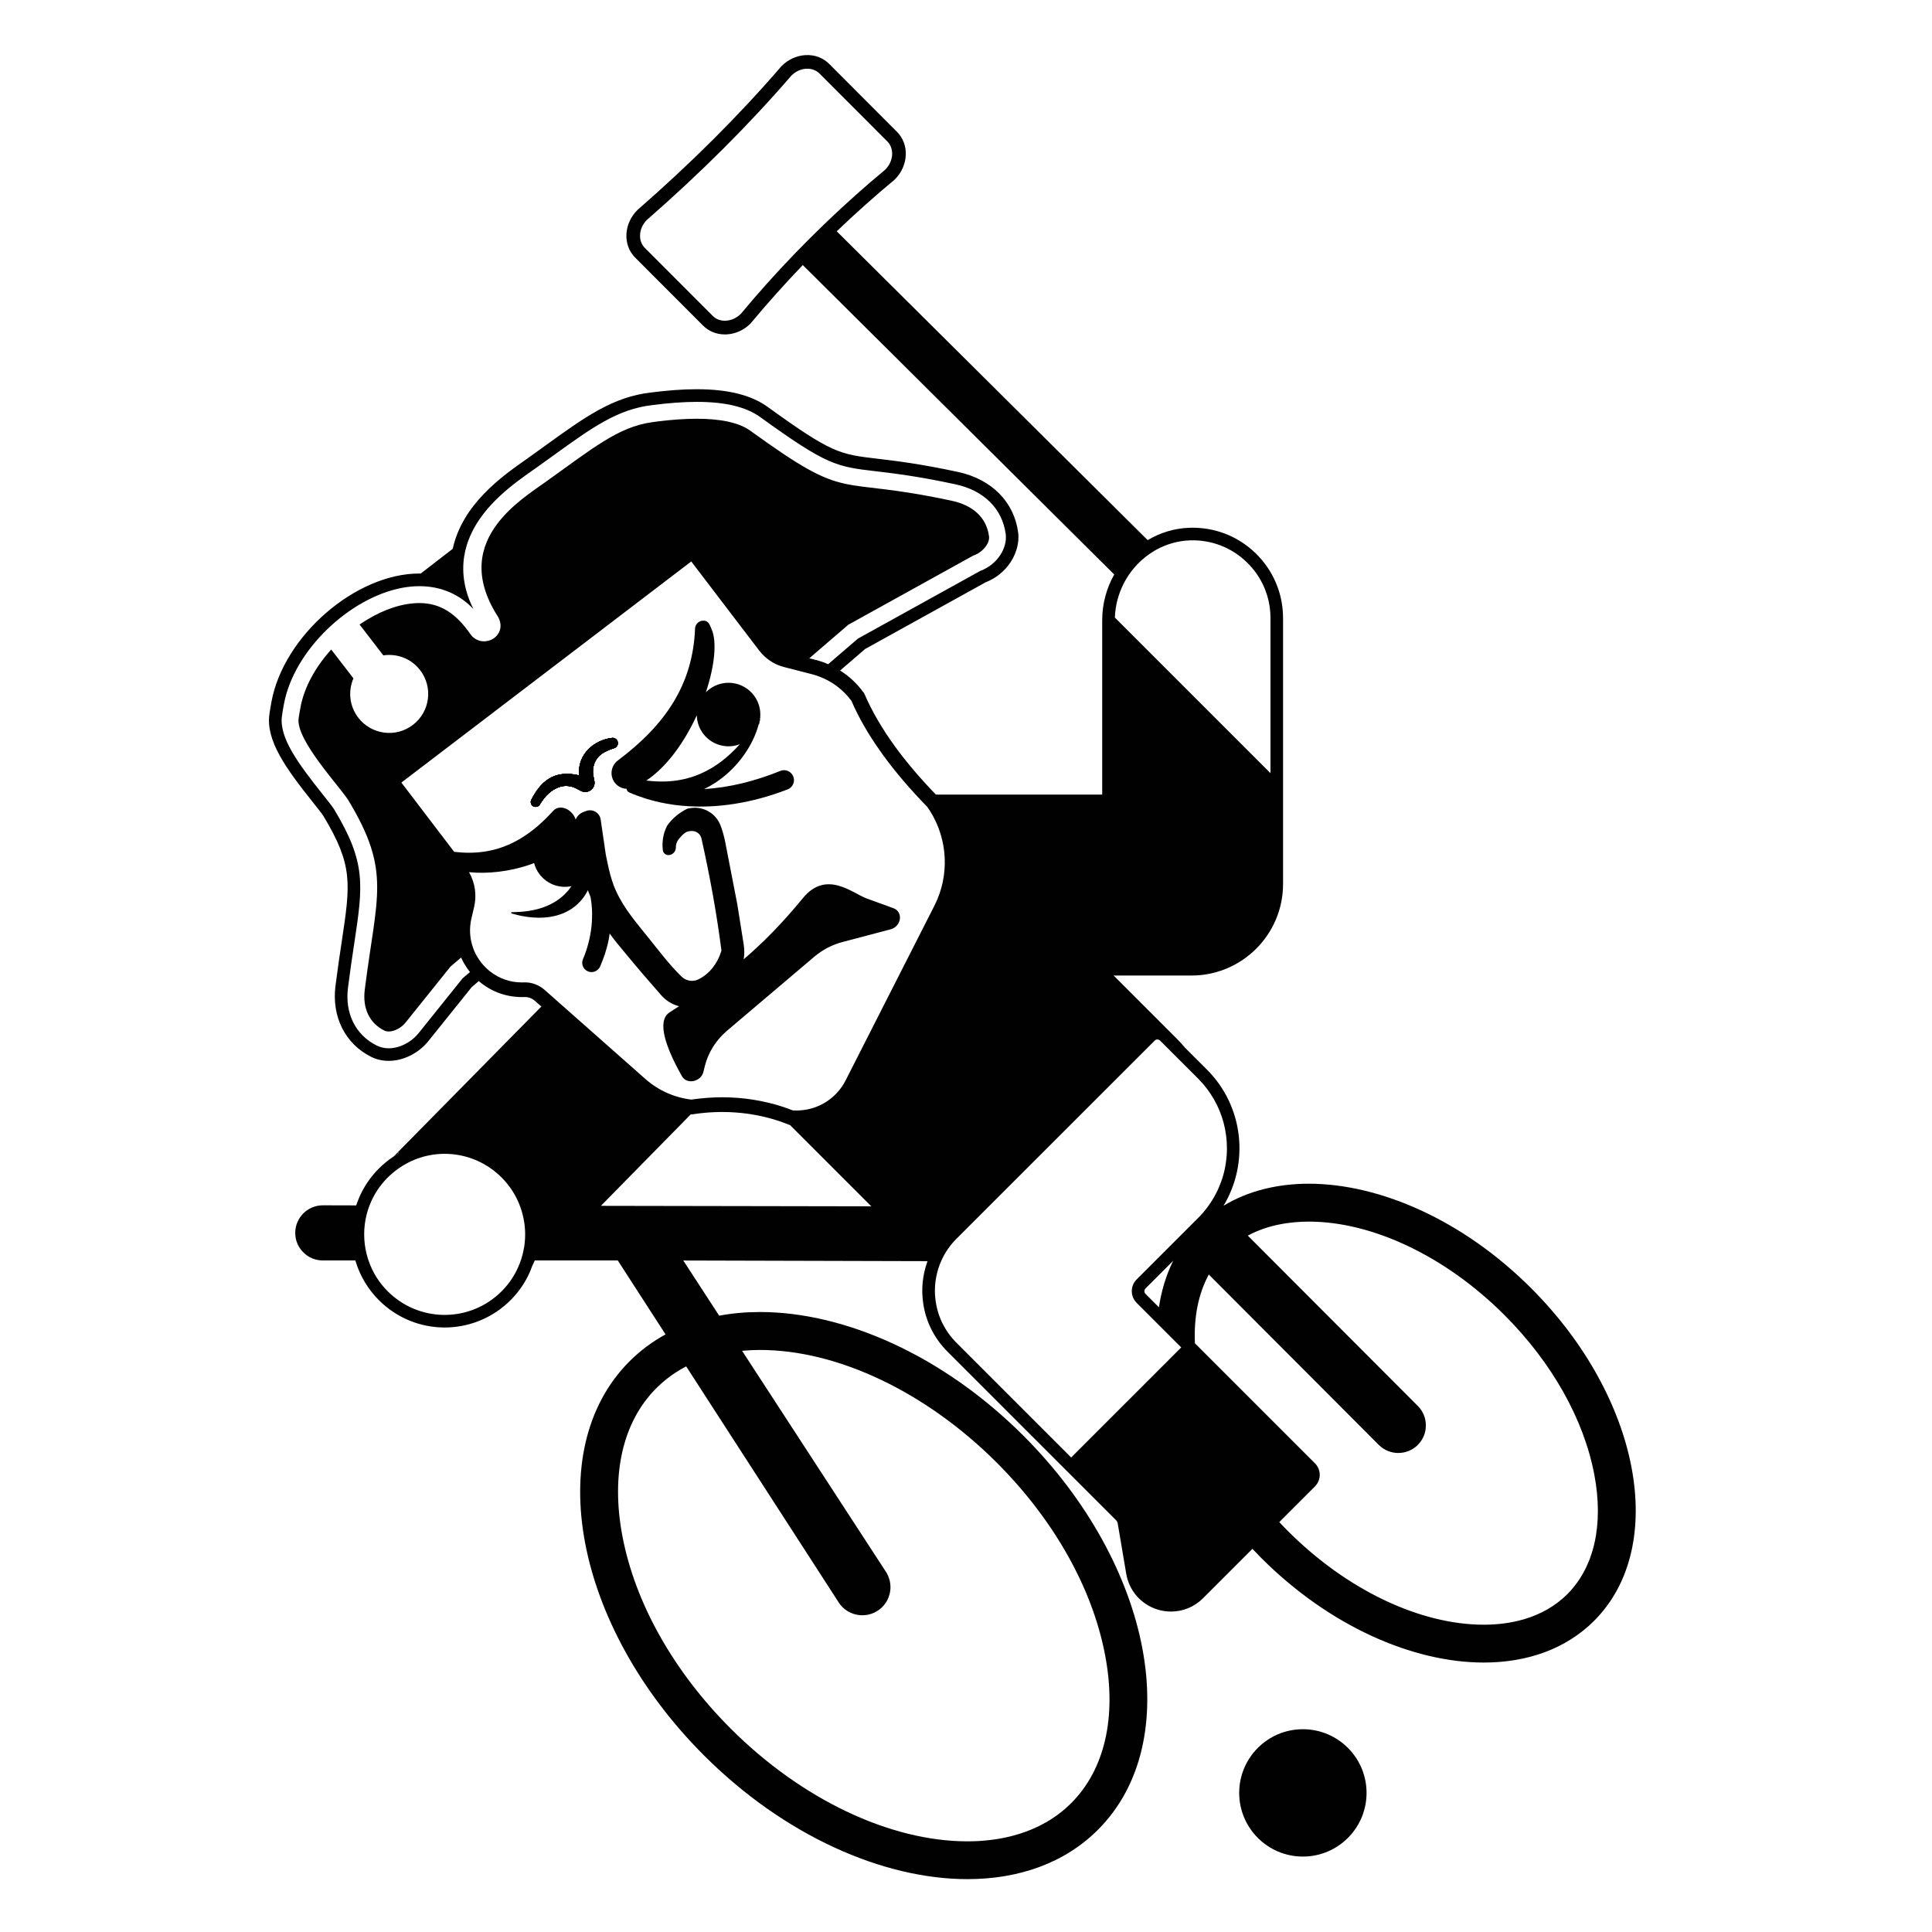 <?xml version="1.0" encoding="utf-8"?>
<!-- Generator: Adobe Illustrator 28.0.0, SVG Export Plug-In . SVG Version: 6.00 Build 0)  -->
<svg version="1.1" id="Layer_1" xmlns="http://www.w3.org/2000/svg" xmlns:xlink="http://www.w3.org/1999/xlink" x="0px" y="0px"
	 viewBox="0 0 845 845" style="enable-background:new 0 0 845 845;" xml:space="preserve">
<style type="text/css">
	.st0{fill:#010101;}
</style>
<g>
	<g>
		<path class="st0" d="M268.64,327.23c-1.99,0.61-3.81,1.38-5.32,2.39c-3.15,2.12-4.53,6.06-3.79,9.76l0.42,2.14
			c0.68,3.33-2.82,5.96-5.84,4.4l-2.06-1.07c-2.3-1.2-5.03-1.47-7.47-0.61c-3.37,1.18-6.15,3.74-8.43,7.58
			c-0.42,0.72-1.18,1.09-1.91,1.09c-0.63,0-1.25-0.26-1.67-0.83c-0.5-0.64-0.59-1.53-0.2-2.26c3.92-7.6,9.5-13.34,20.91-10.71
			c-0.85-9.41,6.88-15.55,14.47-16.38c0.07-0.02,0.17-0.02,0.24-0.02c0.68,0,1.36,0.35,1.79,0.92
			C270.72,324.89,270.17,326.75,268.64,327.23z"/>
		<path class="st0" d="M332.42,314.25c-0.07,0.74-0.22,1.49-0.44,2.21c-0.04,0.11-0.07,0.24-0.13,0.35c0.02-0.11,0.06-0.2,0.07-0.29
			C332.12,315.76,332.29,315.01,332.42,314.25z"/>
		<path class="st0" d="M332.55,313.63c-0.02,0.15-0.06,0.29-0.09,0.44c0.02-0.11,0.04-0.24,0.04-0.35
			C332.51,313.68,332.53,313.67,332.55,313.63z"/>
		<path class="st0" d="M249.05,387.72l-0.02,0.02l-0.02-0.02C249.02,387.72,249.04,387.72,249.05,387.72z"/>
		<path class="st0" d="M530.24,524.85v0.02l0.02,0.02c0.02-0.06,0.04-0.11,0.07-0.18C530.31,524.75,530.27,524.79,530.24,524.85z
			 M350.07,293.56l0.04,0.04l0.02-0.02L350.07,293.56z"/>
	</g>
	<g>
		<path class="st0" d="M172.17,505.83c0.68-0.44,1.38-0.87,2.08-1.27v-0.85L172.17,505.83z"/>
	</g>
	<path class="st0" d="M669.7,563.44c-29.71-29.73-66.15-45.72-97.3-45.72c-13.82,0.02-26.6,3.17-37.27,9.65
		c11.3-18.72,8.87-43.44-7.27-59.58l-9.5-9.48c-1.21-1.45-2.52-2.87-3.88-4.23l-27.41-27.41h34.07c22.09,0,40.03-17.96,40.03-40.03
		V270.37c0-10.82-4.29-20.93-12.07-28.46c-7.8-7.53-18.06-11.45-28.92-11.08c-6.59,0.24-12.79,2.17-18.22,5.41L365.96,101.16
		c8.14-7.79,16.55-15.3,25.2-22.49l0.24-0.22c5.98-5.98,6.41-15.3,0.92-20.78l-29.65-29.71c-2.72-2.72-6.42-4.09-10.42-3.85
		c-3.85,0.22-7.53,1.91-10.38,4.75l-0.18,0.2c-18.33,21.26-39.46,42.35-62.77,62.67l-0.18,0.18c-2.83,2.83-4.53,6.52-4.75,10.36
		c-0.24,3.99,1.12,7.69,3.83,10.42l29.67,29.71c2.5,2.5,5.87,3.87,9.53,3.87c0.29,0,0.59,0,0.88-0.02
		c3.85-0.22,7.53-1.91,10.36-4.75l0.22-0.26c7.22-8.67,14.78-17.12,22.64-25.31l136.21,135.34c-3.35,5.93-5.26,12.76-5.26,19.97
		v76.3h-72.74c-6.79-7.03-12.77-14.04-17.78-20.91c-5.67-7.79-10.18-15.52-13.4-22.99l-0.35-0.61c-2.83-3.94-6.33-7.23-10.36-9.76
		l10.95-9.42l52.66-29.14c9.66-3.83,14.39-12.59,14.39-19.79c0-0.7-0.04-1.36-0.13-2.02c-1.77-13.4-11.6-23.3-26.27-26.47
		c-16.58-3.59-27.43-4.86-35.34-5.8c-16.44-1.93-19.86-2.34-47.95-22.66c-7.2-5.19-17.36-7.73-31.05-7.73
		c-5.98,0-12.77,0.5-20.14,1.45c-16.57,1.93-28.81,10.77-45.8,23.03c-2.39,1.73-4.91,3.55-7.58,5.45l-1.73,1.23
		c-9.63,6.77-27.21,19.12-31.44,38.64l-14.01,10.82c-0.2-0.02-0.39-0.02-0.59-0.02c-27.87,0-59.29,27.21-64.66,55.99
		c-0.33,1.77-0.64,3.57-0.9,5.41c-1.71,11.58,7.2,23.86,19.03,38.69c1.6,2.02,4.05,5.08,4.55,5.93
		c13.05,21.68,11.87,29.43,8.01,55.15c-0.85,5.6-1.8,11.95-2.72,19.25c-1.69,13.47,4.29,25.33,15.59,30.96
		c2.36,1.18,4.95,1.77,7.71,1.77c6.61,0,13.42-3.52,17.69-9.09l18.61-23.16l3.09-2.65c0.13,0.15,0.28,0.26,0.41,0.37
		c5.25,4.34,11.65,6.64,18.52,6.64l0.96-0.02c1.69-0.09,3.37,0.53,4.66,1.67l2.82,2.48l-62.23,63.17l-0.28,0.28v0.85
		c-0.7,0.4-1.4,0.83-2.08,1.27c-2.3,1.51-4.47,3.28-6.46,5.26c-0.31,0.31-0.61,0.63-0.92,0.94l-0.44,0.48
		c-3.66,4.03-6.44,8.69-8.25,13.79c-0.11,0.31-0.22,0.63-0.33,0.94l-14.6-0.04c-6.64,0-12.06,5.41-12.06,12.06
		c0,3.24,1.27,6.28,3.53,8.5c2.25,2.3,5.28,3.55,8.52,3.55h14.25c0.07,0.28,0.15,0.55,0.24,0.83c1.93,6.18,5.41,11.91,10.05,16.55
		c7.93,7.93,18.33,11.95,28.77,11.95c9.79,0,19.62-3.53,27.44-10.64l0.42-0.39c0.31-0.31,0.63-0.61,0.94-0.92
		c0.99-0.99,1.95-2.04,2.85-3.15c2.91-3.57,5.14-7.55,6.64-11.82c0.02-0.02,0.02-0.04,0.04-0.07c0.28-0.53,0.52-1.07,0.74-1.58
		c0.11-0.26,0.22-0.5,0.31-0.75h36.33l20.89,32.34c-5.76,3.15-11.04,7.07-15.76,11.78c-38.6,38.6-24.02,115.76,32.56,172.34
		c35.19,35.19,78.36,54.13,115.24,54.13c22.4,0,42.5-6.99,57.08-21.59c38.6-38.58,24.02-115.74-32.56-172.32
		c-35.19-35.19-78.34-54.13-115.23-54.13c-6.15,0-12.13,0.53-17.87,1.6l-15.7-24.13l106.23,0.28h0.59
		c-0.06,0.15-0.11,0.29-0.15,0.44c-2.06,5.83-2.65,12.07-1.71,18.17c1.2,7.99,4.86,15.22,10.6,20.97l73.7,73.7
		c0.4,0.41,0.68,0.94,0.77,1.53l3.7,21.9c1.23,7.36,6.42,13.33,13.53,15.61c1.99,0.64,4.05,0.94,6.07,0.94
		c5.17,0,10.2-2.02,13.99-5.82l21.61-21.61c1.27,1.36,2.58,2.71,3.9,4.03c29.71,29.71,66.15,45.7,97.3,45.7
		c18.92,0,35.89-5.91,48.21-18.22C729.8,676.37,717.49,611.21,669.7,563.44z M361.08,97.53c-0.31,0.28-0.5,0.46-0.68,0.64
		c-4.05,3.88-8.04,7.88-12.24,12.2l-0.66,0.68c-0.17,0.18-0.39,0.42-0.63,0.66c-7.9,8.23-15.59,16.82-22.86,25.57
		c-1.9,1.84-4.16,2.85-6.48,2.98c-0.18,0-0.35,0.02-0.53,0.02c-2.06,0-3.94-0.75-5.28-2.12l-29.67-29.71
		c-1.49-1.49-2.23-3.55-2.1-5.83c0.13-2.34,1.18-4.62,2.95-6.41c23.54-20.56,44.8-41.78,63.23-63.15c1.88-1.84,4.14-2.87,6.48-3
		c2.26-0.13,4.34,0.63,5.84,2.12l29.65,29.69c3.09,3.09,2.74,8.58-0.79,12.2l-0.11,0.11c-8.74,7.25-17.32,14.91-25.51,22.75
		C361.45,97.15,361.26,97.33,361.08,97.53z M487.61,270.11c0.18-5.28,1.55-10.31,3.81-14.78c0.15-0.29,0.29-0.57,0.46-0.87
		c0.15-0.28,0.29-0.55,0.46-0.83c2.93-5.08,7.09-9.37,12.02-12.39c0.26-0.18,0.53-0.33,0.81-0.5c0.28-0.17,0.57-0.31,0.85-0.46
		c4.34-2.34,9.22-3.75,14.38-3.94c9.35-0.33,18.17,3.06,24.87,9.53c6.72,6.48,10.4,15.17,10.4,24.48v67.81l-68.05-68.05V270.11z
		 M229.3,545.09c-0.22,1.29-0.44,2.43-0.72,3.5c-0.15,0.64-0.33,1.27-0.53,1.91c-0.09,0.28-0.17,0.53-0.28,0.81
		c-1.31,3.88-3.31,7.51-5.93,10.75c-0.39,0.48-0.79,0.94-1.2,1.4c-0.42,0.46-0.85,0.9-1.27,1.33c-0.28,0.28-0.55,0.53-0.83,0.79
		l-0.41,0.39c-0.04,0.02-0.06,0.06-0.09,0.09c-13.92,12.53-35.19,11.98-48.45-1.27c-3.87-3.87-6.68-8.38-8.39-13.47
		c-0.11-0.28-0.2-0.55-0.29-0.83c-0.2-0.66-0.39-1.29-0.55-1.93c-1.42-5.63-1.44-11.6-0.04-17.23c0.31-1.21,0.63-2.23,0.96-3.17
		c0.11-0.31,0.22-0.63,0.35-0.92c1.55-4.07,3.83-7.75,6.7-10.92c0.02-0.02,0.02-0.02,0.04-0.04l0.42-0.46
		c0.28-0.28,0.53-0.55,0.81-0.83c0.44-0.44,0.88-0.87,1.34-1.25c2.25-2.02,4.69-3.74,7.33-5.1l0.72-0.37
		c13.51-6.64,29.65-3.99,40.38,6.72c3.55,3.57,6.26,7.71,7.99,12.35c0.13,0.29,0.24,0.61,0.35,0.92c0.35,0.99,0.64,2.01,0.9,3.04
		C229.76,535.83,229.99,540.47,229.3,545.09z M202.32,427.9l-18.92,23.58c-3.28,4.27-8.52,7.01-13.38,7.01c-1.9,0-3.66-0.4-5.25-1.2
		c-9.3-4.62-13.99-14.08-12.57-25.33c0.92-7.25,1.86-13.57,2.71-19.14c3.88-25.75,5.32-35.4-8.74-58.79
		c-0.68-1.14-2.87-3.87-4.97-6.52c-10.97-13.77-19.25-25.05-17.87-34.46c0.26-1.75,0.53-3.5,0.87-5.19
		c4.36-23.45,28.7-46.5,51.8-50.78c2.5-0.46,4.99-0.7,7.44-0.7c9.39,0,17.49,3.5,23.62,10.01c-3.85-7.71-5.21-15.42-4.05-23.01
		c0.52-3.31,1.49-6.44,2.8-9.35c6.02-13.46,19.16-22.7,26.86-28.11c0.61-0.44,1.2-0.85,1.75-1.23c2.71-1.93,5.25-3.77,7.66-5.5
		c16.88-12.19,28.03-20.23,43.16-22c7.2-0.94,13.75-1.42,19.49-1.42c12.5,0,21.59,2.19,27.81,6.68
		c29.25,21.17,33.33,21.65,50.54,23.67c7.8,0.92,18.52,2.19,34.81,5.71c12.48,2.69,20.49,10.64,21.98,21.79
		c0.74,5.67-3.22,13.11-11.15,16.09l-53.49,29.6l-13.01,11.19c-0.52-0.24-1.03-0.44-1.56-0.64c-0.77-0.29-1.56-0.57-2.37-0.81
		c-0.48-0.15-0.94-0.29-1.42-0.4l-0.74-0.18l-2.17-0.55l17.06-14.67l54.67-30.26c4.01-1.33,7.29-5.32,6.88-8.38
		c-1.1-8.41-7.2-13.62-16.22-15.57c-52.37-11.32-43.81,1.45-88.13-30.61c-5.08-3.68-13.22-5.28-23.49-5.28
		c-5.25,0-11.03,0.42-17.28,1.2h0.17c-0.09,0-0.22,0.02-0.39,0.04c0,0,0,0-0.02,0c-0.07,0.02-0.17,0.02-0.26,0.04
		c-0.09,0-0.2,0.02-0.31,0.04c-0.13,0.02-0.28,0.04-0.42,0.06c-0.11,0.02-0.24,0.04-0.35,0.04c-0.04,0.02-0.06,0.02-0.07,0.02
		c-0.13,0.02-0.22,0.02-0.31,0.04c-0.06,0-0.11,0.02-0.15,0.02c-0.17,0.02-0.28,0.04-0.29,0.04c-14.69,2.06-25.86,11.43-46.35,26.05
		c-5.54,3.94-14.8,9.9-21.17,18.31c-7.45,9.87-10.95,23.12,0.15,40.51c1.31,2.08,1.69,4.71,0.61,6.92
		c-0.02,0.02-0.02,0.06-0.04,0.07c-1.07,2.14-3.09,3.55-5.58,3.88c-0.35,0.06-0.72,0.07-1.09,0.07h-0.06
		c-2.32,0-4.51-1.27-5.82-3.18c-6.37-9.22-13.33-13.55-22.25-13.55c-7.38,0-15.3,2.69-22.7,7.16c-1.18,0.68-2.34,1.44-3.48,2.23
		l10.38,13.49c5.95-0.9,12.17,1.36,16.09,6.46c5.74,7.45,4.36,18.17-3.11,23.91c-7.45,5.76-18.17,4.36-23.93-3.11
		c-3.92-5.08-4.51-11.69-2.12-17.21l-9.72-12.61c-6.79,7.53-11.78,16.4-13.42,25.16c-0.31,1.6-0.57,3.24-0.83,4.91
		c-1.38,9.48,18.33,30.19,21.89,36.1c18.66,31.05,12.22,41.29,7.03,82.65c-1.01,8.08,2.04,14.6,8.54,17.82
		c0.57,0.29,1.23,0.42,1.97,0.42c2.5,0,5.65-1.64,7.58-4.2l19.4-24.17l4.66-3.99c0.13,0.33,0.29,0.66,0.44,0.96
		c0.33,0.68,0.68,1.33,1.01,1.86c0.7,1.21,1.49,2.39,2.34,3.44c0.04,0.04,0.06,0.07,0.09,0.11L202.32,427.9z M300.12,597.63
		l66.36,102.69c2.28,3.94,6.44,6.15,10.69,6.15c2.08,0,4.2-0.53,6.13-1.64c2.85-1.64,4.9-4.29,5.74-7.47
		c0.87-3.18,0.42-6.5-1.29-9.48l-63.19-97.08c2.78-0.26,5.43-0.37,7.88-0.37c33.96,0,72.65,18.43,103.52,49.29
		c25.03,25.03,41.86,54.96,47.4,84.27c5.12,27-0.17,49.96-14.84,64.63c-13.82,13.82-32.3,16.73-45.37,16.73
		c-33.96,0-72.67-18.43-103.54-49.29c-25.03-25.03-41.86-54.96-47.4-84.27c-5.1-27,0.17-49.96,14.84-64.63
		C291.08,603.13,295.53,600,300.12,597.63z M262.82,527.4l39.32-40.03l0.52,0.04l0.57-0.09c12.06-1.84,24.52-1.07,36.08,2.54
		c1.84,0.57,3.7,1.23,5.52,1.97l0.57,0.22h0.13l35.56,35.56L262.82,527.4z M369.82,472.59c-3.85,7.55-11.45,12.55-19.88,13.05
		c-1.03,0.09-2.01,0.09-2.98,0.02c-0.07,0.02-0.13,0-0.2,0c-1.84-0.72-3.7-1.38-5.54-1.95c-0.06-0.02-0.13-0.04-0.18-0.06
		c-1.77-0.55-3.53-1.03-5.34-1.44c-8.63-2.04-17.6-2.72-26.49-2.04c-0.94,0.07-1.88,0.15-2.82,0.26h-0.02
		c-1.33,0.13-2.63,0.29-3.94,0.5c-7.51-0.88-14.45-3.99-20.14-9l-39.63-35.03l-1.38-1.23l-3.07-2.71c-2.54-2.25-5.8-3.42-9.04-3.29
		l-0.85,0.02c-5.15,0-9.98-1.66-13.97-4.82c-0.15-0.11-0.29-0.22-0.44-0.35c-1.27-1.05-2.41-2.21-3.42-3.5
		c-0.02-0.02-0.04-0.06-0.06-0.07c-0.64-0.79-1.21-1.66-1.79-2.65c-0.09-0.15-0.18-0.29-0.26-0.44c-0.18-0.31-0.35-0.63-0.53-0.99
		c-0.11-0.22-0.22-0.46-0.31-0.7c-0.11-0.26-0.22-0.52-0.33-0.79c-0.15-0.35-0.28-0.7-0.39-1.05c-1.42-4.07-1.62-8.43-0.63-12.66
		l1.14-4.82c1.27-5.28,0.46-10.77-2.19-15.39c7.84,0.83,17.73-0.22,26.51-3.26c0.66-0.22,1.31-0.46,1.95-0.72
		c0.44,1.73,1.23,3.42,2.39,4.93c0.22,0.29,0.46,0.57,0.72,0.85l0.96,0.98c0.06,0.06,0.09,0.09,0.13,0.11
		c0.66,0.59,1.36,1.12,2.12,1.55c0.57,0.35,1.16,0.66,1.77,0.92c0.02,0,0.02,0,0.02,0c0.66,0.28,1.34,0.5,2.04,0.66
		c0.44,0.11,0.9,0.2,1.34,0.26c1.29,0.18,2.61,0.18,3.92,0c0,0,0.02,0,0.04,0c0,0,0.02,0,0.04-0.02c0.29-0.02,0.61-0.07,0.9-0.17
		c-0.17,0.22-0.31,0.44-0.5,0.66c-0.53,0.77-1.14,1.49-1.77,2.15c-0.63,0.68-1.29,1.33-1.99,1.91c-1.99,1.67-4.2,3-6.61,3.99
		c-2.5,1.07-5.25,1.77-8.17,2.19c-1.05,0.15-2.14,0.28-3.24,0.35c-0.57,0.04-1.14,0.07-1.71,0.09c-0.42,0.02-0.85,0.04-1.29,0.04
		c-0.02,0.02-0.02,0.02-0.04,0c-0.02,0.02-0.04,0.02-0.06,0.02h-0.74c-0.33,0-0.42,0.48-0.09,0.57c0.06,0.02,0.13,0.04,0.18,0.06
		c0.72,0.22,1.45,0.41,2.17,0.57c0.75,0.2,1.49,0.37,2.25,0.5c1.64,0.33,3.28,0.53,4.9,0.64h0.02c3.22,0.24,6.31,0.04,9.2-0.64
		c2.95-0.68,5.65-1.84,8.04-3.55c0.75-0.53,1.45-1.1,2.14-1.77c0.66-0.61,1.31-1.29,1.9-2.02c0.96-1.18,1.8-2.48,2.54-3.96
		c0.37,1.01,0.75,2.01,1.16,3c0.02,0.02,0.02,0.04,0.02,0.06c0.31,1.69,0.5,3.46,0.61,5.23c0.07,1.31,0.07,2.61,0.02,3.94
		c-0.02,1.21-0.11,2.45-0.24,3.66c-0.52,4.79-1.75,9.63-3.72,14.27c-0.64,1.51-0.29,3.13,0.66,4.25c0.5,0.55,1.14,0.99,1.9,1.23
		c0.22,0.07,0.44,0.11,0.68,0.15c1.82,0.22,3.57-0.79,4.29-2.48c1.56-3.64,2.67-6.99,3.41-10.2c0.24-1.1,0.46-2.21,0.61-3.29
		c0.04-0.29,0.09-0.59,0.13-0.88c1.01,1.45,2.12,2.85,3.24,4.25c0.02,0.02,0.06,0.06,0.07,0.09c1.18,1.44,2.37,2.85,3.55,4.29
		c4.84,5.89,10.09,12,15.63,18.31c2.04,2.32,4.73,4.07,7.75,4.84c0.04,0,0.07,0.02,0.11,0.02c-0.68,0.46-1.4,0.92-2.1,1.36
		c-0.66,0.44-1.34,0.87-2.02,1.31c-1.99,1.27-2.76,3.44-2.76,6.07c0,3.33,1.25,7.36,2.85,11.23v0.02c1.71,4.12,3.83,8.03,5.28,10.6
		c1.42,2.5,4.58,2.82,6.88,1.44c1.2-0.7,2.15-1.84,2.54-3.37l0.61-2.48c0.68-2.82,1.84-5.54,3.37-8.06
		c0.48-0.79,1.01-1.56,1.58-2.32c0.53-0.74,1.12-1.47,1.75-2.15c0.92-1.03,1.93-2.01,3-2.93l38.21-32.4c3.55-3,7.73-5.19,12.19-6.37
		l21.08-5.56c4.84-1.27,5.71-7.66,1.25-9.28l-11.74-4.27c-6.04-2.19-17.54-12.65-27.79-0.13c-9.15,11.14-17.47,19.55-25.9,26.76
		c0.33-2.14,0.33-4.33-0.02-6.52l-2.78-17.49l-5.39-27.78c-0.57-2.58-1.2-4.91-2.06-7.01c-2.02-4.95-7.12-8.03-12.52-7.38
		c-0.63,0.07-1.27,0.18-1.93,0.33c-3.5,1.75-6.52,4.16-8.84,7.49c-1.77,3.53-2.25,7.09-1.84,10.68c0.17,1.45,1.64,2.41,3.07,2.04
		l0.13-0.02c1.47-0.39,2.5-1.71,2.5-3.22c0-0.02,0-0.02,0-0.04c-0.02-1.2,0.35-2.41,1.09-3.39c1.03-1.36,2.15-2.52,3.41-3.31
		c0.77-0.35,1.67-0.5,2.67-0.48c1.95,0.04,3.61,1.4,4.03,3.28c3.7,16.53,6.68,32.89,8.74,49.05c-1.75,5.72-5.37,10.36-10.29,12.65
		c-2.43,1.14-5.32,0.5-7.2-1.34c-5.21-5.08-9.72-11.08-14.03-16.44c-5.49-6.88-10.9-12.9-14.61-21.02c-1.4-3.06-2.32-6.22-3.09-9.44
		c-0.48-2.02-0.88-4.09-1.31-6.17c-0.04-0.11-0.06-0.22-0.07-0.33l-0.57-3.96l-0.31-2.15l-0.33-2.17l-1.05-7.23
		c-0.59-2.91-3.68-4.55-6.48-3.44l-1.2,0.48c-1.51,0.61-2.67,1.8-3.2,3.24c-0.5-1.58-1.58-3.07-3.04-4.09
		c-2.39-1.64-5.19-1.55-6.79,0.24c-4.47,4.95-9.11,8.98-14.08,11.98c-0.83,0.52-1.66,0.99-2.5,1.42c-0.87,0.46-1.73,0.88-2.61,1.29
		c-7.22,3.18-15.13,4.36-24.15,3.24l-23.08-30.28l23.97-18.28l16.58-12.63l0.02-0.02l0.02-0.02l0.02-0.02l0.02-0.02l16.71-12.74
		l66.74-50.91l0.35-0.26l2.21-1.69l0.15-0.11l0.83,1.09l12.55,16.46l16.35,21.43c1.56,2.04,3.55,3.81,5.76,5.1
		c1.56,0.92,3.26,1.62,5.06,2.08l1.93,0.5l3.15,0.81l2.12,0.55l0.06,0.02l2.17,0.55l2.91,0.75c0.04,0.02,0.09,0.02,0.13,0.04
		c0.42,0.11,0.87,0.22,1.29,0.37c0.57,0.17,1.12,0.37,1.69,0.59c1.4,0.52,2.72,1.12,3.98,1.82c0.31,0.18,0.63,0.37,0.94,0.55
		c3.53,2.06,6.68,4.93,9.13,8.26c1.58,3.61,3.42,7.27,5.54,10.97c2.06,3.61,4.4,7.23,6.98,10.88c0.48,0.68,0.98,1.38,1.47,2.06
		c5.3,7.27,11.65,14.73,18.77,22.03c0.11,0.13,0.24,0.28,0.39,0.4l0.02,0.02c0.02,0.04,0.06,0.07,0.07,0.11
		c0.42,0.59,0.81,1.16,1.2,1.79c7.79,12.39,8.52,28.18,1.9,41.23L369.82,472.59z M507.1,598.86l-38.6,38.6l-50.18-50.18
		c-4.9-4.9-8.03-11.08-9.04-17.89c-0.68-4.33-0.44-8.72,0.66-12.92c0.24-1.01,0.55-2.01,0.92-2.98c0.15-0.41,0.29-0.81,0.46-1.2
		c0.09-0.22,0.18-0.44,0.29-0.66c0.11-0.29,0.26-0.59,0.4-0.88c1.56-3.31,3.68-6.31,6.3-8.93l14.14-14.14l72.6-72.56
		c0.29-0.31,0.72-0.48,1.16-0.48s0.85,0.17,1.16,0.48l6.9,6.9l9.68,9.66c0.09,0.09,0.18,0.18,0.26,0.28
		c2.67,2.69,4.93,5.69,6.76,8.91c3.68,6.42,5.65,13.75,5.65,21.37c0,8.06-2.19,15.77-6.3,22.46c-0.04,0.07-0.06,0.13-0.07,0.18
		l-0.02-0.02c-0.63,1.03-1.31,2.01-2.02,2.98c-1.27,1.73-2.71,3.39-4.25,4.93l-0.72,0.72l-9.24,9.24l-9.13,9.13l-7.77,7.77
		c-1.49,1.49-2.19,3.48-2.08,5.43c0.04,1.05,0.31,2.1,0.85,3.06c0.31,0.61,0.72,1.16,1.23,1.68l9.02,9.02l10.51,10.51L507.1,598.86z
		 M513.14,551.41c-0.09,0.15-0.17,0.31-0.24,0.48c-2.96,6.11-4.97,12.79-6.02,19.88l-5.87-5.87c-0.64-0.64-0.64-1.71,0-2.36
		l11.65-11.65L513.14,551.41z M685.5,697.24c-11.06,11.04-25.95,13.36-36.5,13.36c-28,0-60.01-15.28-85.59-40.86
		c-1.33-1.33-2.63-2.67-3.88-4.03l15.57-15.57c2.82-2.8,2.82-7.36,0-10.16l-50.66-50.66l-1.82-1.82
		c-0.52-11.49,1.55-21.7,6.07-30.06l74.36,74.53c2.36,2.34,5.45,3.52,8.52,3.52c3.09,0,6.18-1.18,8.54-3.52v-0.02
		c2.28-2.28,3.53-5.32,3.52-8.5c0.02-3.2-1.23-6.24-3.52-8.54l-74.36-74.49c9.09-4.9,19.01-6.11,26.65-6.13
		c28.01,0,60.01,15.28,85.59,40.86c20.78,20.78,34.73,45.58,39.32,69.82C701.46,666.91,697.26,685.46,685.5,697.24z"/>
	<g>
		<path class="st0" d="M530.33,524.7c-0.04,0.07-0.06,0.13-0.07,0.18l-0.02-0.02v-0.02C530.27,524.79,530.31,524.75,530.33,524.7z"
			/>
		<path class="st0" d="M530.24,524.85v0.02l0.02,0.02c0.02-0.06,0.04-0.11,0.07-0.18C530.31,524.75,530.27,524.79,530.24,524.85z"/>
	</g>
	<circle class="st0" cx="569.84" cy="784.16" r="27.85"/>
	<g>
		<g>
			<path class="st0" d="M287.58,184.34c-0.09,0-0.22,0.02-0.39,0.04c0.07-0.02,0.15-0.02,0.22-0.04H287.58z"/>
			<path class="st0" d="M268.64,327.23c-1.99,0.61-3.81,1.38-5.32,2.39c-3.15,2.12-4.53,6.06-3.79,9.76l0.42,2.14
				c0.68,3.33-2.82,5.96-5.84,4.4l-2.06-1.07c-2.3-1.2-5.03-1.47-7.47-0.61c-3.37,1.18-6.15,3.74-8.43,7.58
				c-0.42,0.72-1.18,1.09-1.91,1.09c-0.63,0-1.25-0.26-1.67-0.83c-0.5-0.64-0.59-1.53-0.2-2.26c3.92-7.6,9.5-13.34,20.91-10.71
				c-0.85-9.41,6.88-15.55,14.47-16.38c0.07-0.02,0.17-0.02,0.24-0.02c0.68,0,1.36,0.35,1.79,0.92
				C270.72,324.89,270.17,326.75,268.64,327.23z"/>
			<path class="st0" d="M249.05,387.72l-0.02,0.02l-0.02-0.02C249.02,387.72,249.04,387.72,249.05,387.72z"/>
			<path class="st0" d="M332.42,314.25c-0.07,0.74-0.22,1.49-0.44,2.21l-0.06,0.06C332.12,315.76,332.29,315.01,332.42,314.25z"/>
			<path class="st0" d="M332.55,313.63c-0.02,0.15-0.06,0.29-0.09,0.44c0.02-0.11,0.04-0.24,0.04-0.35
				C332.51,313.68,332.53,313.67,332.55,313.63z"/>
			<polygon class="st0" points="350.13,293.58 350.11,293.6 350.07,293.56 			"/>
			<path class="st0" d="M332.49,313.72c0,0.11-0.02,0.24-0.04,0.35c0.04-0.15,0.07-0.29,0.09-0.44
				C332.53,313.67,332.51,313.68,332.49,313.72z M331.92,316.52c-0.02,0.09-0.06,0.18-0.07,0.29c0.06-0.11,0.09-0.24,0.13-0.35
				c0.22-0.72,0.37-1.47,0.44-2.21C332.29,315.01,332.12,315.76,331.92,316.52z M249.02,387.72l0.02,0.02l0.02-0.02
				C249.04,387.72,249.02,387.72,249.02,387.72z"/>
		</g>
		<g>
			<path class="st0" d="M287.58,184.34c-0.09,0-0.22,0.02-0.39,0.04c0.07-0.02,0.15-0.02,0.22-0.04H287.58z"/>
			<path class="st0" d="M268.64,327.23c-1.99,0.61-3.81,1.38-5.32,2.39c-3.15,2.12-4.53,6.06-3.79,9.76l0.42,2.14
				c0.68,3.33-2.82,5.96-5.84,4.4l-2.06-1.07c-2.3-1.2-5.03-1.47-7.47-0.61c-3.37,1.18-6.15,3.74-8.43,7.58
				c-0.42,0.72-1.18,1.09-1.91,1.09c-0.63,0-1.25-0.26-1.67-0.83c-0.5-0.64-0.59-1.53-0.2-2.26c3.92-7.6,9.5-13.34,20.91-10.71
				c-0.85-9.41,6.88-15.55,14.47-16.38c0.07-0.02,0.17-0.02,0.24-0.02c0.68,0,1.36,0.35,1.79,0.92
				C270.72,324.89,270.17,326.75,268.64,327.23z"/>
			<polygon class="st0" points="350.13,293.58 350.11,293.6 350.07,293.56 			"/>
			<path class="st0" d="M350.07,293.56l0.04,0.04l0.02-0.02L350.07,293.56z M249.02,387.72l0.02,0.02l0.02-0.02
				C249.04,387.72,249.02,387.72,249.02,387.72z M331.92,316.52l0.06-0.06c0.22-0.72,0.37-1.47,0.44-2.21
				C332.29,315.01,332.12,315.76,331.92,316.52z M332.49,313.72c0,0.11-0.02,0.24-0.04,0.35c0.04-0.15,0.07-0.29,0.09-0.44
				C332.53,313.67,332.51,313.68,332.49,313.72z M287.41,184.34c-0.07,0.02-0.15,0.02-0.22,0.04c0.17-0.02,0.29-0.04,0.39-0.04
				H287.41z M287.41,184.34c-0.07,0.02-0.15,0.02-0.22,0.04c0.17-0.02,0.29-0.04,0.39-0.04H287.41z"/>
		</g>
		<g>
			<path class="st0" d="M268.64,327.23c-1.99,0.61-3.81,1.38-5.32,2.39c-3.15,2.12-4.53,6.06-3.79,9.76l0.42,2.14
				c0.68,3.33-2.82,5.96-5.84,4.4l-2.06-1.07c-2.3-1.2-5.03-1.47-7.47-0.61c-3.37,1.18-6.15,3.74-8.43,7.58
				c-0.42,0.72-1.18,1.09-1.91,1.09c-0.63,0-1.25-0.26-1.67-0.83c-0.5-0.64-0.59-1.53-0.2-2.26c3.92-7.6,9.5-13.34,20.91-10.71
				c-0.85-9.41,6.88-15.55,14.47-16.38c0.07-0.02,0.17-0.02,0.24-0.02c0.68,0,1.36,0.35,1.79,0.92
				C270.72,324.89,270.17,326.75,268.64,327.23z"/>
			<polygon class="st0" points="350.13,293.58 350.11,293.6 350.07,293.56 			"/>
			<path class="st0" d="M332.42,314.25c-0.07,0.74-0.22,1.49-0.44,2.21c-0.04,0.11-0.07,0.24-0.13,0.35
				c0.02-0.11,0.06-0.2,0.07-0.29C332.12,315.76,332.29,315.01,332.42,314.25z"/>
			<path class="st0" d="M332.55,313.63c-0.02,0.15-0.06,0.29-0.09,0.44c0.02-0.11,0.04-0.24,0.04-0.35
				C332.51,313.68,332.53,313.67,332.55,313.63z"/>
			<path class="st0" d="M249.05,387.72l-0.02,0.02l-0.02-0.02C249.02,387.72,249.04,387.72,249.05,387.72z"/>
		</g>
		<path class="st0" d="M347.03,339.82c-0.79-2.36-3.42-3.59-5.72-2.65c-11.03,4.47-22.44,7.34-33.35,7.93
			c7.79-3.72,14.3-9.85,18.7-16.79l0.02-0.02c2.28-3.57,4.01-7.36,5.06-11.14c0.06-0.11,0.09-0.22,0.11-0.35
			c0.02-0.11,0.06-0.2,0.07-0.29c0.2-0.75,0.37-1.51,0.5-2.26c0.02-0.04,0.02-0.06,0.02-0.09c0.02-0.02,0.02-0.06,0.02-0.09
			c0.02-0.11,0.04-0.24,0.04-0.35c0.07-0.83,0.07-1.69-0.02-2.54c-0.06-0.7-0.18-1.4-0.37-2.1c-0.17-0.64-0.37-1.27-0.63-1.9
			c-0.46-1.09-1.05-2.12-1.79-3.09c-4.66-6.09-13.38-7.27-19.47-2.61c-0.53,0.4-1.03,0.85-1.49,1.31
			c3.83-11.47,4.95-22.16,2.47-27.67c-0.64-1.42-0.98-2.96-2.45-3.48c-2.28-0.77-4.66,0.88-4.75,3.29
			c-0.96,24.3-12.83,42-33.79,57.69c-2.52,1.9-3.44,5.28-2.21,8.19c1.07,2.52,3.48,4.09,6.04,4.2c0.09,0.7,0.53,1.31,1.2,1.6
			c2.37,1.03,4.79,1.91,7.25,2.69c0.7,0.22,1.42,0.42,2.12,0.61c0.72,0.2,1.44,0.41,2.17,0.57c1.49,0.37,3,0.7,4.51,0.96
			c2.41,0.46,4.86,0.79,7.33,0.99c14.78,1.33,30.52-1.23,45.83-7.16c1.73-0.66,2.82-2.32,2.82-4.09
			C347.25,340.74,347.18,340.28,347.03,339.82z M306.52,338.35c-2.76,1.21-5.69,2.14-8.8,2.72c-1.1,0.2-2.25,0.37-3.42,0.5
			c-0.99,0.11-2.02,0.18-3.07,0.22h-0.02c-2.58,0.09-5.25-0.02-8.06-0.35c-0.17-0.02-0.33-0.04-0.5-0.02
			c9.15-6.09,16.82-17.08,22.11-28.57c0.06,2.82,0.99,5.67,2.83,8.1c1.09,1.42,2.39,2.58,3.85,3.46c0.57,0.35,1.16,0.64,1.77,0.9
			c0.68,0.28,1.36,0.52,2.06,0.68c1.71,0.44,3.52,0.53,5.28,0.29c1.03-0.15,2.04-0.4,3.04-0.79c-5.04,5.61-10.62,10.03-17.04,12.83
			C306.54,338.33,306.54,338.35,306.52,338.35z"/>
		<path class="st0" d="M332.55,313.63c-0.02,0.15-0.06,0.29-0.09,0.44c0.02-0.11,0.04-0.24,0.04-0.35
			C332.51,313.68,332.53,313.67,332.55,313.63z"/>
		<path class="st0" d="M332.42,314.25c-0.07,0.74-0.22,1.49-0.44,2.21c-0.04,0.11-0.07,0.24-0.13,0.35c0.02-0.11,0.06-0.2,0.07-0.29
			C332.12,315.76,332.29,315.01,332.42,314.25z"/>
		<path class="st0" d="M268.64,327.23c-1.99,0.61-3.81,1.38-5.32,2.39c-3.15,2.12-4.53,6.06-3.79,9.76l0.42,2.14
			c0.68,3.33-2.82,5.96-5.84,4.4l-2.06-1.07c-2.3-1.2-5.03-1.47-7.47-0.61c-3.37,1.18-6.15,3.74-8.43,7.58
			c-0.42,0.72-1.18,1.09-1.91,1.09c-0.63,0-1.25-0.26-1.67-0.83c-0.5-0.64-0.59-1.53-0.2-2.26c3.92-7.6,9.5-13.34,20.91-10.71
			c-0.85-9.41,6.88-15.55,14.47-16.38c0.07-0.02,0.17-0.02,0.24-0.02c0.68,0,1.36,0.35,1.79,0.92
			C270.72,324.89,270.17,326.75,268.64,327.23z"/>
	</g>
	<g>
		<path class="st0" d="M174.25,503.44v0.28l0.28-0.28H174.25z"/>
	</g>
</g>
</svg>
